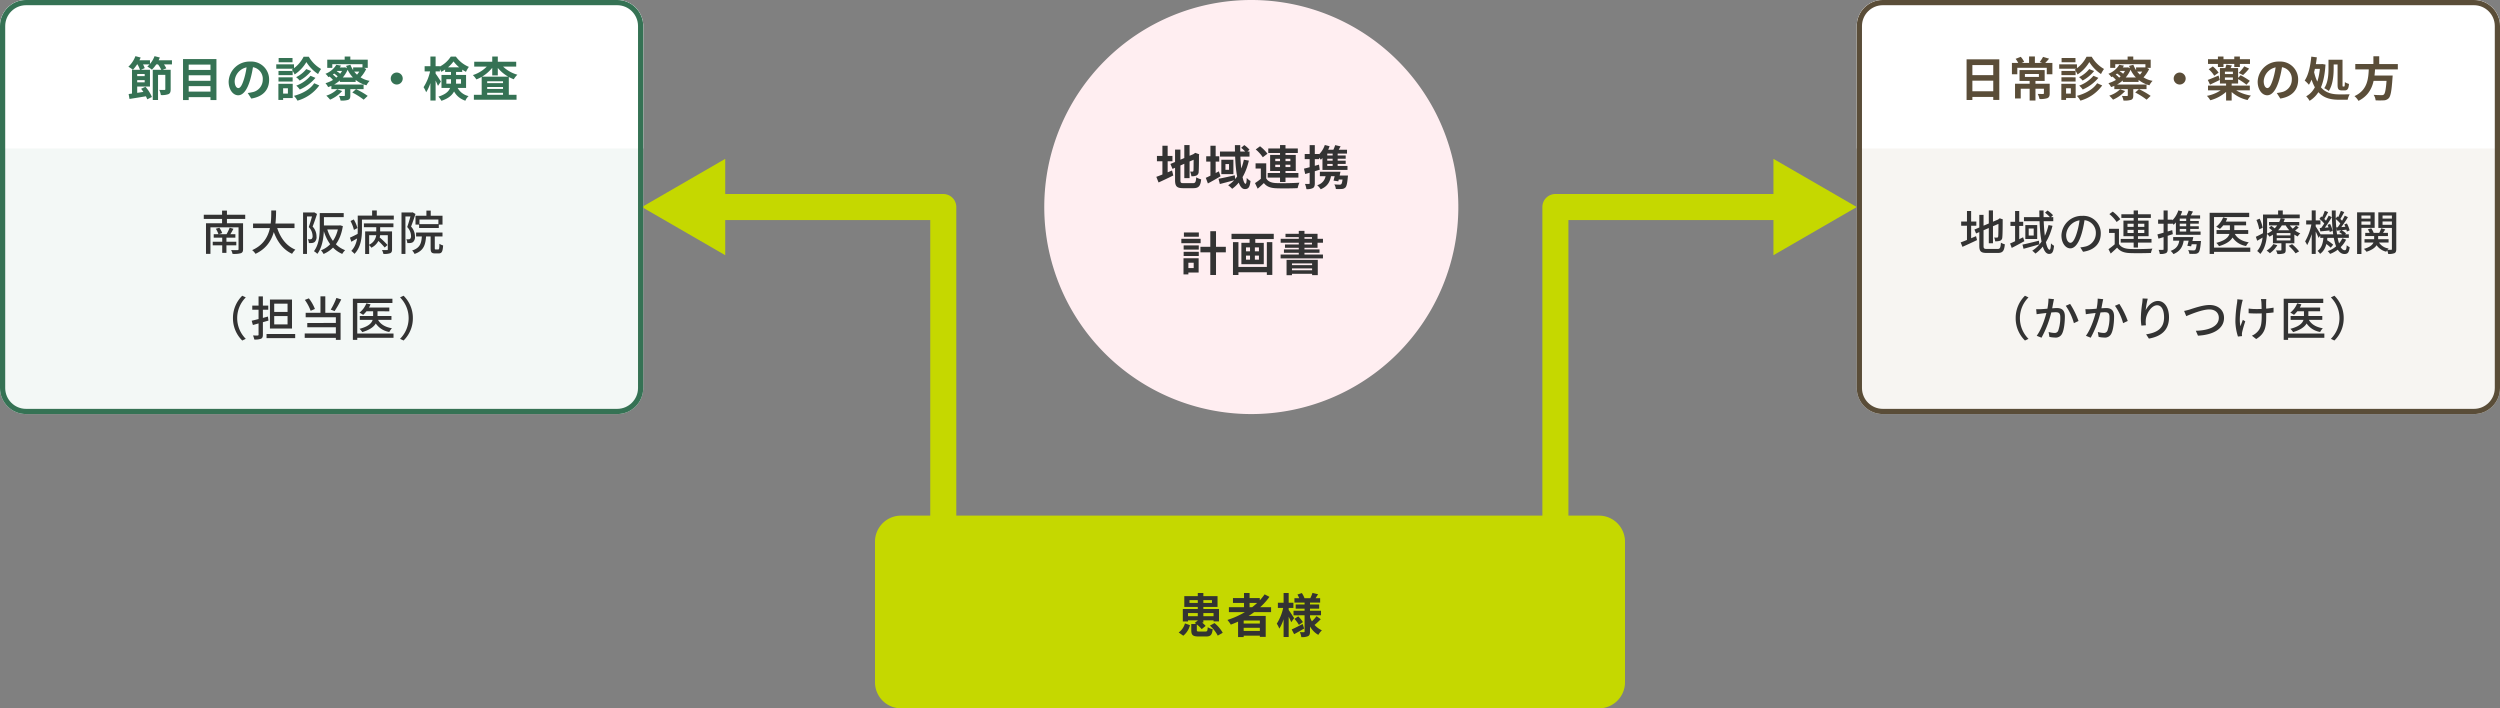 <svg xmlns="http://www.w3.org/2000/svg" width="960" height="272" viewBox="0 0 960 272">
  <rect x="0" y="0" width="960" height="272" fill="#808080" stroke="none"/>
  <g id="グループ_65268" data-name="グループ 65268" transform="translate(-15686 15618)">
    <path id="パス_204708" data-name="パス 204708" d="M10,0H237a10,10,0,0,1,10,10V149a10,10,0,0,1-10,10H10A10,10,0,0,1,0,149V10A10,10,0,0,1,10,0Z" transform="translate(16399 -15618)" fill="#f7f5f2"/>
    <path id="パス_204709" data-name="パス 204709" d="M10,0H237a10,10,0,0,1,10,10V149a10,10,0,0,1-10,10H10A10,10,0,0,1,0,149V10A10,10,0,0,1,10,0Z" transform="translate(15686 -15618)" fill="#f3f8f6"/>
    <path id="パス_204710" data-name="パス 204710" d="M10,0H237a10,10,0,0,1,10,10V57H0V10A10,10,0,0,1,10,0Z" transform="translate(16399 -15618)" fill="#fff"/>
    <path id="パス_204711" data-name="パス 204711" d="M10,0H237a10,10,0,0,1,10,10V57H0V10A10,10,0,0,1,10,0Z" transform="translate(15686 -15618)" fill="#fff"/>
    <path id="パス_204712" data-name="パス 204712" d="M79.5,0A79.5,79.5,0,1,1,0,79.5,79.5,79.5,0,0,1,79.5,0Z" transform="translate(16087 -15618)" fill="#ffeef1"/>
    <path id="パス_204713" data-name="パス 204713" d="M10,0H278a10,10,0,0,1,10,10V64a10,10,0,0,1-10,10H10A10,10,0,0,1,0,64V10A10,10,0,0,1,10,0Z" transform="translate(16022 -15420)" fill="#c5d800"/>
    <path id="パス_204714" data-name="パス 204714" d="M-72.171-7.77v1.533H-67.7V-7.77Zm.008-2.422v1.617h3.722v3.2h-3.722v1.617h5.751v-6.43Zm-1.152,0V-.17l2-.349v-9.672ZM-74.6-.9l.329,1.9c1.916-.308,4.48-.722,6.9-1.128l-.13-1.8C-70.067-1.524-72.783-1.118-74.6-.9Zm4.78-2a14.878,14.878,0,0,1,2.371,4.042l1.788-.9a14.5,14.5,0,0,0-2.481-3.922Zm4.484-7.3V1.4h2.024V-8.241h3.79V-10.2Zm4.816,0v7.441c0,.228-.082.3-.35.3s-1.167,0-1.97-.028a7.674,7.674,0,0,1,.613,1.986,7.175,7.175,0,0,0,2.91-.347c.685-.319.853-.886.853-1.873V-10.2Zm-11.57-3.648v1.589h5.677v-1.589Zm7.171,0v1.589h6.949v-1.589ZM-72-15.439a10.535,10.535,0,0,1-2.708,4.065,13.714,13.714,0,0,1,1.76,1.162,15.341,15.341,0,0,0,2.959-4.694Zm7.335,0a9.3,9.3,0,0,1-2.771,3.993,11.734,11.734,0,0,1,1.76,1.2,13.172,13.172,0,0,0,3.05-4.676Zm-6.75,2.826A10.518,10.518,0,0,1-70.2-10.055l1.776-.786a10.111,10.111,0,0,0-1.326-2.494Zm7.816,0A10.877,10.877,0,0,1-62-10.033l1.862-.725a10.263,10.263,0,0,0-1.714-2.516Zm11.435,2.471V-8.1h9.774v-2.042Zm0,4.173V-3.93h9.774V-5.973Zm0,4.157V.293h9.774V-1.816Zm-1.556-12.5V1.414h2.179V-12.2h8.362V1.414h2.291v-15.73Zm27.013,1.978-2.464-.066a28.579,28.579,0,0,1-1.1,5.65c-.743,2.432-1.437,3.57-2.2,3.57-.7,0-1.415-.881-1.415-2.7a5.757,5.757,0,0,1,5.913-5.369A4.535,4.535,0,0,1-23.1-6.412a4.878,4.878,0,0,1-4.089,4.829,13.166,13.166,0,0,1-1.685.288L-27.517.846c4.533-.709,6.857-3.39,6.857-7.18a6.863,6.863,0,0,0-7.274-7.024,8.011,8.011,0,0,0-8.27,7.7c0,3.042,1.66,5.245,3.667,5.245,1.958,0,3.51-2.226,4.584-5.862A40.023,40.023,0,0,0-26.705-12.338Zm20.357-.834A15.038,15.038,0,0,0-1.859-8.564,11.8,11.8,0,0,1-.7-10.512a12.856,12.856,0,0,1-4.723-4.7h-1.99a12.674,12.674,0,0,1-4.517,4.977,9.161,9.161,0,0,1,1.072,1.824A14.4,14.4,0,0,0-6.348-13.172Zm-.04,2.7a11.582,11.582,0,0,1-3.908,3.1,7.669,7.669,0,0,1,1.369,1.3A14.35,14.35,0,0,0-4.512-9.73ZM-4.76-7.9a13.238,13.238,0,0,1-5.473,3.79A7.461,7.461,0,0,1-8.882-2.617,16.371,16.371,0,0,0-2.866-7.1Zm1.409,2.861c-1.54,2.363-4.53,3.993-7.782,4.848A7.832,7.832,0,0,1-9.78,1.651,15.476,15.476,0,0,0-1.4-4.19ZM-17.057-9.773v1.631h5.435V-9.773ZM-17-14.729V-13.1h5.329v-1.631Zm-.058,7.413v1.631h5.435V-7.316Zm-.856-4.987V-10.6H-11.1V-12.3Zm1.786,7.485v1.705h2.687v2.065h-2.687V.657h4.533V-4.818Zm-.972,0V1.369h1.818V-4.818Zm22.256-7.3A8.489,8.489,0,0,1,.974-8.656,4.993,4.993,0,0,1,2.087-7.381,10.774,10.774,0,0,0,6.94-11.8Zm.383,1.035L4.433-9.766h3.86v-1.312Zm2.293,0v.284C6.817-8.018,4-5.912.979-5.047A6.464,6.464,0,0,1,1.995-3.558,12.041,12.041,0,0,0,9.654-10.6l-1.166-.559-.323.078Zm3.775-.042V-9.5h3.883v-1.621ZM6.5-7.242v1.705h6.071V-7.242ZM3.252-4.527v1.762H15.618V-4.527Zm7.316-7.6-1.647.415a10.953,10.953,0,0,0,7.808,7.46,6.985,6.985,0,0,1,1.22-1.7A9.578,9.578,0,0,1,10.568-12.126ZM8.428-3.643V-.4c0,.2-.082.26-.324.264S6.946-.127,6.181-.163a7.615,7.615,0,0,1,.6,1.782A8.723,8.723,0,0,0,9.643,1.36c.7-.273.883-.751.883-1.689V-3.643Zm-2.949.919A10.52,10.52,0,0,1,1.3-.268,14.719,14.719,0,0,1,2.757,1.273,13.8,13.8,0,0,0,7.4-2.039Zm5.8,1.242a27.244,27.244,0,0,1,4.377,2.759L17.2-.176a29.488,29.488,0,0,0-4.479-2.595ZM4.1-8.9A9.912,9.912,0,0,1,5.941-7.4l1.052-.958A10.045,10.045,0,0,0,5.1-9.77ZM2.358-7.74A9.736,9.736,0,0,1,4.07-6.058L5.273-7A9.916,9.916,0,0,0,3.49-8.584Zm12.266-3.38v.337a9.285,9.285,0,0,1-2.2,3.155,7.5,7.5,0,0,1,1.14,1.223,13.488,13.488,0,0,0,3.048-4.053l-1.206-.753-.361.092Zm-6.266-4.16v2.461h2.169v-2.461ZM1.664-14.1v3.168H3.6v-1.424h11.59v1.424h2.024V-14.1ZM28.35-9.142a2.308,2.308,0,0,0-2.3,2.3,2.308,2.308,0,0,0,2.3,2.3,2.308,2.308,0,0,0,2.3-2.3A2.308,2.308,0,0,0,28.35-9.142Zm10.709-2.434v2h5.863v-2Zm2.216-3.719V1.6h2v-16.9Zm0,5.1a18.558,18.558,0,0,1-2.624,6.678,11.844,11.844,0,0,1,.99,1.93c1.282-1.848,2.337-5.336,2.847-8.2Zm1.9,1.358-.854.912a39.279,39.279,0,0,1,1.867,3.9L45.307-5.7C45.017-6.181,43.576-8.365,43.182-8.837Zm3.748-2.309v1.772H53.5v-1.772Zm3.227-2.268a14.234,14.234,0,0,0,4.787,4,10.878,10.878,0,0,1,1.11-1.9,11.644,11.644,0,0,1-4.989-3.956H49.106a11.127,11.127,0,0,1-4.681,4.054,8.862,8.862,0,0,1,1.016,1.8A13.487,13.487,0,0,0,50.156-13.413ZM47.4-6.576h5.627v1.7H47.4ZM45.53-8.221v5h9.441v-5Zm3.653-1.8v4.539c0,2.119-.473,4.233-4.836,5.588A7.268,7.268,0,0,1,45.5,1.711c4.776-1.54,5.624-4.475,5.624-7.135v-4.6ZM51.262-4.3l-1.82.389c1.225,3.43,2.911,4.7,5.248,5.6A4.98,4.98,0,0,1,55.935-.1,6.406,6.406,0,0,1,51.262-4.3ZM57.971-.6V1.3h16.38V-.6Zm4.022-4.487v1.491h8.273V-5.084Zm0,2.226v1.495h8.273V-2.858Zm-1.028-4.7V.514h2.113V-5.8H69.16V.442h2.225v-8ZM58.1-13.283v1.87H74.224v-1.87Zm6.918-2.012v7.254h2.141v-7.254Zm-1.007,2.616a12.959,12.959,0,0,1-6.43,4.51A9,9,0,0,1,58.926-6.5,14.681,14.681,0,0,0,65.778-12Zm4.037.022-1.714.665a14.825,14.825,0,0,0,6.953,5.431,8.138,8.138,0,0,1,1.393-1.746A13.092,13.092,0,0,1,68.045-12.657Z" transform="translate(15810 -15581)" fill="#357254"/>
    <path id="パス_204715" data-name="パス 204715" d="M-45.749-13.53v1.6h15.913v-1.6Zm3.817,7.45v1.349h8.317V-6.08Zm-.378,2.9v1.4h9.048v-1.4Zm3.642-2.24V1.1h1.619v-6.52ZM-44.9-10.269V1.482h1.709V-8.7h11.317v-1.57Zm12.5,0V-.341c0,.286-.092.376-.416.384-.3.018-1.42.026-2.443-.028A5.967,5.967,0,0,1-34.688,1.5a10.31,10.31,0,0,0,3.156-.259c.652-.241.868-.665.868-1.575v-9.93ZM-41.121-8.15A8.966,8.966,0,0,1-40.1-6.02l1.426-.49a8.7,8.7,0,0,0-1.1-2.052Zm5.317-.411a18.674,18.674,0,0,1-1.218,2.516l1.212.382A24.986,24.986,0,0,0-34.36-8.142Zm-2.923-6.577v5.954h1.872v-5.954Zm11.9,4.973v1.752h15.914v-1.752Zm8.973.7-1.7.406C-18.2-4.172-15.849-.411-11.845,1.464a7.636,7.636,0,0,1,1.271-1.6C-14.339-1.675-16.717-5.206-17.854-9.464Zm-1.974-5.72c-.048,4.55.176,11.924-7.351,15.232a5.619,5.619,0,0,1,1.291,1.424c7.8-3.655,7.844-11.6,7.911-16.656ZM-.544-14.175v1.55H7.983v-1.55Zm-.673,0V-8.95c0,2.833-.176,6.709-2.224,9.41a5.88,5.88,0,0,1,1.3,1.027C.055-1.4.392-5.893.392-8.95v-5.225Zm.729,4.747v1.54H6.36v-1.54Zm6.476,0v.305C5.226-4.324,2.682-1.184-.747.12a6.1,6.1,0,0,1,1,1.41C4.067-.152,6.735-3.4,7.655-9.179L6.6-9.484l-.3.056ZM1.549-8.355.115-8.009c1.25,4.485,3.522,7.873,7.3,9.519A6.678,6.678,0,0,1,8.535.072C4.928-1.281,2.642-4.419,1.549-8.355Zm-9.171-6.063V1.522h1.508v-14.41h2.732v-1.53Zm3.733,0v.479c-.333,1.193-.958,3.487-1.546,5.121A5.034,5.034,0,0,1-3.971-5.412a1.423,1.423,0,0,1-.339,1.14.93.93,0,0,1-.539.16A7.252,7.252,0,0,1-5.78-4.13a3.667,3.667,0,0,1,.39,1.47,8.947,8.947,0,0,0,1.2-.03,2.273,2.273,0,0,0,.977-.351A2.539,2.539,0,0,0-2.461-5.22,5.536,5.536,0,0,0-3.956-9c.571-1.426,1.208-3.325,1.7-4.838l-1.108-.645-.249.066Zm19.626,4.2v1.457H27.076v-1.457ZM20.606-4.1A27.487,27.487,0,0,1,23.725-.952L24.8-1.913A30.522,30.522,0,0,0,21.632-4.95ZM16.217-7.144V1.528h1.538V-5.684h7.806V-7.144Zm8.7,0V-.261c0,.214-.072.284-.322.292S23.529.048,22.668.012a5.692,5.692,0,0,1,.557,1.49,7,7,0,0,0,2.594-.261c.567-.259.726-.689.726-1.48v-6.9Zm-4.438-2.57v3.037a4.6,4.6,0,0,1-2.864,4.7,4.975,4.975,0,0,1,.985,1.1,6.015,6.015,0,0,0,3.379-5.794V-9.714ZM14.3-13.2v1.538h12.92V-13.2Zm-.929,0v5.366c0,2.575-.228,5.883-2.483,8.182a6.417,6.417,0,0,1,1.223,1.136c2.5-2.474,2.881-6.461,2.881-9.3V-13.2Zm5.524-1.991v3.022h1.79v-3.022ZM10.6-11.13a14.494,14.494,0,0,1,1.308,3.419l1.341-.708a12.71,12.71,0,0,0-1.4-3.314ZM10.376-4.74l.538,1.581c1.014-.564,2.13-1.225,3.19-1.867l-.4-1.339C12.456-5.73,11.24-5.114,10.376-4.74ZM39.742-15.132v2.75H41.4v-2.75Zm-4.19,1.968v3.415h1.52V-11.7h7.275v1.94h1.58v-3.407ZM36.94-9.926v1.48H44.5v-1.48ZM35.776-6.717v1.53H45.917v-1.53Zm2.254.7c-.138,3.265-.545,5.172-3.776,6.209a4.245,4.245,0,0,1,.932,1.326c3.686-1.28,4.288-3.672,4.47-7.534Zm3.328-.153V-.75c0,1.564.315,2.058,1.7,2.058h1.4c1.156,0,1.56-.643,1.7-3.067A4.075,4.075,0,0,1,44.736-2.4C44.7-.487,44.63-.209,44.287-.209h-.959c-.32,0-.37-.062-.37-.551V-6.17ZM30.178-14.418V1.522h1.508v-14.41h2.732v-1.53Zm3.733,0v.479c-.333,1.193-.958,3.487-1.546,5.121a5.034,5.034,0,0,1,1.464,3.407,1.423,1.423,0,0,1-.339,1.14.93.93,0,0,1-.539.16,7.252,7.252,0,0,1-.931-.018,3.667,3.667,0,0,1,.39,1.47,8.947,8.947,0,0,0,1.2-.03,2.273,2.273,0,0,0,.977-.351,2.539,2.539,0,0,0,.753-2.179A5.536,5.536,0,0,0,33.844-9c.571-1.426,1.208-3.325,1.7-4.838l-1.108-.645-.249.066ZM-34.541,26.16a11.931,11.931,0,0,0,3.568,8.6l1.357-.644a11.216,11.216,0,0,1-3.3-7.955,11.216,11.216,0,0,1,3.3-7.955l-1.357-.644A11.931,11.931,0,0,0-34.541,26.16Zm7.187,1,.466,1.639c1.7-.464,3.913-1.091,5.983-1.694l-.211-1.554C-23.372,26.173-25.751,26.8-27.354,27.164Zm.226-5.814v1.588h6.138V21.35Zm2.416-3.542V32.494c0,.252-.1.334-.35.342-.226,0-1,.008-1.784-.018a6.335,6.335,0,0,1,.488,1.558,6.25,6.25,0,0,0,2.591-.31c.526-.251.716-.691.716-1.57V17.808Zm3.063,14.439v1.59h11v-1.59Zm2.946-6.882h5.124v3.218H-18.7Zm0-4.746h5.124v3.156H-18.7Zm-1.639-1.588V30.163h8.472V19.031Zm19.4-1.23v7.225H.919V17.8Zm-6,1.37a17.065,17.065,0,0,1,2.233,4.186l1.635-.714A16.241,16.241,0,0,0-5.4,18.561ZM5.178,18.4A25.837,25.837,0,0,1,3,22.9l1.493.554a40.227,40.227,0,0,0,2.549-4.476Zm-11.8,5.72v1.709H4.972v8.692h1.81v-10.4Zm.614,3.9V29.66H5.637V28.019Zm-.983,4.042v1.691H5.9V32.061ZM16.545,22.1v1.439H25.5V22.1Zm-2.389,3.246v1.48H26.317v-1.48Zm5.123-2.713v2.887c0,1.6-.552,3.553-5.222,4.746a6.555,6.555,0,0,1,1.05,1.261c4.948-1.462,5.862-3.815,5.862-5.986V22.629Zm-2.6-2.146a8.421,8.421,0,0,1-2.651,3.572,10.11,10.11,0,0,1,1.416.85,10.885,10.885,0,0,0,2.834-4.034Zm4.229,5.808-1.459.318A7.762,7.762,0,0,0,25.5,31.474a5.487,5.487,0,0,1,1.023-1.423C23.7,29.586,21.772,28.32,20.91,26.291ZM11.5,18.72V34.508H13.19V20.359h13.5V18.72Zm1.053,13.355v1.639H27.108V32.075ZM34.541,26.16a11.931,11.931,0,0,0-3.568-8.6l-1.357.644a11.236,11.236,0,0,1,0,15.909l1.357.644A11.931,11.931,0,0,0,34.541,26.16Z" transform="translate(15810 -15522)" fill="#333"/>
    <path id="パス_204716" data-name="パス 204716" d="M-26.228-15.295V-2.588H-24.2V-15.295Zm-5.334,7.249.806,1.9,9.308-4.033-.782-1.844Zm1.783-5.5V-1.891c0,2.489.69,3.15,3.151,3.15h3.857c2.105,0,2.746-.85,3.017-3.4a6,6,0,0,1-1.888-.782c-.15,1.851-.33,2.258-1.31,2.258h-3.5c-1.113,0-1.271-.158-1.271-1.216V-13.549Zm7.13,1.768c0,3.976-.008,5.943-.068,6.3-.056.321-.177.383-.393.383-.16,0-.569,0-.87-.022a6.254,6.254,0,0,1,.461,1.808,4.88,4.88,0,0,0,1.877-.257,1.527,1.527,0,0,0,.928-1.5c.082-.736.122-2.905.122-6.347l.078-.355-1.505-.545-.389.266-.378.27Zm-14.086.663V-9.08h5.953v-2.038Zm2.1-3.927V-3.109h2.014V-15.045ZM-36.975-3.094l.862,2.165c1.666-.756,3.739-1.733,5.655-2.691l-.487-1.908C-33.142-4.59-35.487-3.62-36.975-3.094Zm19.158-7.9v2.038h5.005v-2.038Zm1.62-4.053V-2.971h2.01V-15.045ZM-17.977-2.716l.806,2.165c1.48-.791,3.24-1.793,4.852-2.746l-.627-1.908C-14.783-4.237-16.717-3.258-17.977-2.716Zm5.447-10.1v1.954H-1.187v-1.954Zm-.56,10.465.507,2.018C-10.879-.77-8.7-1.34-6.652-1.9l-.2-1.792C-9.136-3.17-11.512-2.638-13.09-2.347ZM-6.8-15.277c.048,8.066.691,16.884,3.819,16.884C-1.619,1.607-1.09.915-.8-1.5A5.133,5.133,0,0,1-2.251-2.681c-.048,1.608-.2,2.26-.443,2.26-1.192,0-2.174-7.619-2.047-14.856Zm2.4,1.038a12.186,12.186,0,0,1,1.935,1.88L-1.2-13.528a11.565,11.565,0,0,0-1.991-1.761Zm1.043,4.57C-4.3-5.287-6.227-1.855-9.388.129A10.4,10.4,0,0,1-7.847,1.5c3.186-2.286,5.285-6,6.414-10.816ZM-10.425-8.01H-9.05V-5.8h-1.374Zm-1.589-1.649v5.526h4.637V-9.659ZM5.234-8.278H1.141v2H3.164v4.643h2.07Zm0,5.784H3.358A26.89,26.89,0,0,1,.923-.69L1.947,1.457C2.857.675,3.6-.006,4.326-.712,5.412.676,6.865,1.2,9.022,1.293c2.2.1,6.043.06,8.278-.05a9.4,9.4,0,0,1,.675-2.1c-2.5.2-6.775.256-8.933.156C7.191-.779,5.919-1.3,5.234-2.494ZM1.2-13.616a14.324,14.324,0,0,1,2.717,3.008L5.7-11.971A14.7,14.7,0,0,0,2.85-14.831ZM6.017-14v1.744H17.359V-14ZM5.795-4.565v1.758h11.79V-4.565Zm4.734-10.726V-1.122h2.1V-15.291ZM8.7-7.74H14.5v.9H8.7Zm0-2.277H14.5v.881H8.7ZM6.73-11.508v6.162h9.844v-6.162Zm20.993-3.811a9.118,9.118,0,0,1-2.868,4.19A12.091,12.091,0,0,1,26.19-9.674a12.584,12.584,0,0,0,3.379-5.172Zm3.99.048a16.909,16.909,0,0,1-1.1,2.609l1.657.457c.438-.65.99-1.616,1.523-2.591ZM27.786-9.294v1.238h7.957V-9.294ZM25.832-5.061v1.719h6.519V-5.061Zm1.954-6.229v1.238h7.957V-11.29Zm2.951-1.489v6.108h1.926v-6.108ZM32.472-3.6l-.453,1.537h3.387V-3.6Zm2.189,0v.234C34.493-1.38,34.3-.518,34.015-.255a.93.93,0,0,1-.63.158c-.354,0-1.192-.018-2.01-.094a4.02,4.02,0,0,1,.587,1.768,18.109,18.109,0,0,0,2.26-.012A2.025,2.025,0,0,0,35.619,1c.47-.476.718-1.567.922-3.856.046-.262.078-.749.078-.749ZM28.1-4.419A4.433,4.433,0,0,1,24.8.114a7.865,7.865,0,0,1,1.355,1.565c2.587-1.09,3.788-2.894,4.091-6.108Zm.22-9.083-1.342,1.495h9.275V-13.5Zm-1.495,1.7v5.274h1.846v-6.881Zm0,4.527v1.523h9.607V-7.28Zm-7.1,1.039L20.2-4.17c1.63-.466,3.681-1.074,5.575-1.663l-.287-1.944C23.4-7.18,21.2-6.582,19.727-6.241Zm.286-5.638v1.986h5.5v-1.986Zm1.894-3.4V-.667c0,.242-.08.3-.3.3-.216.018-.846.018-1.5-.014a7.76,7.76,0,0,1,.553,2.006,4.76,4.76,0,0,0,2.5-.413c.553-.329.729-.888.729-1.879v-14.61ZM31.844-5.061a32.479,32.479,0,0,1-.768,3.415l1.828.273c.27-.98.58-2.435.832-3.687Zm-51.88,28.823V25.9h9.755V23.762Zm3.791-5.979V34.611h2.193V17.783Zm-10.234,5.444v1.631h5.811V23.227Zm.1-4.957V19.9h5.735V18.271Zm-.1,7.413v1.631h5.811V25.684Zm-.884-4.987V22.4h7.4V20.7Zm1.87,7.485v1.705h2.873v2.065h-2.873v1.705h4.771V28.182Zm-1.042,0v6.187h1.874V28.182Zm20.193,3.325v2.042H6.3V31.507ZM-8.1,18.786V20.8H8.121V18.786Zm.558,3.2v12.62h2.1V21.991Zm13.009,0v12.6h2.1v-12.6Zm-6.627-2.624v3.693H1.026V19.368Zm.168,3.7v6.714H.872V23.069Zm-1.546,4.1h4.97V28.7h-4.97Zm0-3.16h4.97v1.515h-4.97Zm-1.772-1.758v8.213h8.6V22.251ZM13.037,28.8v5.869h2.084V30.15h7.725v4.5h2.183V28.8Zm1.094,2.024v1.252h9.491V30.819Zm0,1.956v1.364h9.491V32.775Zm3.6-15.126V27.7h2.183V17.649Zm-5.1,1.137v1.27H22.8v2.816H12.433v1.266H24.939V18.786Zm-1.85,1.92V22.2H27.023V20.706Zm1.25,4.06v1.308H25.69V24.766Zm-1.272,1.966v1.495H27.017V26.732Z" transform="translate(16167 -15547)" fill="#333"/>
    <path id="パス_204717" data-name="パス 204717" d="M-22.551-3.39v2.351c0,1.859.536,2.452,2.833,2.452H-16.9c1.733,0,2.329-.562,2.573-2.811a5.941,5.941,0,0,1-1.908-.75C-16.317-.709-16.433-.5-17.1-.5h-2.363c-.813,0-.951-.066-.951-.564V-3.39Zm1.309-.387a11.927,11.927,0,0,1,2.694,2.354l1.515-1.228A11.63,11.63,0,0,0-19.815-4.9ZM-15.4-2.755a13.3,13.3,0,0,1,3.019,3.836l1.91-1.092a13.26,13.26,0,0,0-3.163-3.73Zm-9.578-.858A6.3,6.3,0,0,1-27.393-.132l1.776,1.247a7.548,7.548,0,0,0,2.568-4.054Zm1.747-8.948H-14.6v1.087h-8.633Zm-2-1.533v4.153h12.766v-4.153Zm5.179-1.187V-3.957h2.141V-15.281ZM-25.8-9.138v4.782h2V-7.577H-14v3.185h2.095V-9.138Zm1.147,2.768V-4.8h11.64V-6.369Zm16.55-3.465v1.9H8.1v-1.9Zm1.56-3.514v1.87h10.3v-1.87Zm3.173,9.787v1.635H4.666V-3.561Zm0,2.837V1.089H4.666V-.724ZM-2.3-15.295v6.522H-.164v-6.522Zm7.918.523C2.472-10.249-2.819-6.812-8.667-4.936a12.734,12.734,0,0,1,1.3,1.788C-1.54-5.29,3.95-8.9,7.471-13.81Zm-10.2,8.28V1.625h2.155V-4.72H3.78V1.553H6.033V-6.492Zm21.646-6.8v1.7h9.872v-1.7Zm.478,2.41v1.621h9.015v-1.621Zm-.832,2.394v1.762H27.265V-8.483Zm7.274-6.84a14.539,14.539,0,0,1-.873,2.147l1.682.489c.372-.524.848-1.315,1.342-2.121Zm-5.779.631a9.443,9.443,0,0,1,.923,2.082l1.806-.655a9.249,9.249,0,0,0-1.026-2ZM25.55-6.381A17.114,17.114,0,0,1,23.321-4L24.71-2.952a27.52,27.52,0,0,0,2.466-2.281ZM17.059-5.355a13,13,0,0,1,1.715,2.313l1.551-1.074a12.781,12.781,0,0,0-1.8-2.2ZM16.006-1.291,16.948.525c1.16-.626,2.571-1.419,3.836-2.163l-.555-1.746C18.675-2.582,17.086-1.767,16.006-1.291Zm4.952-10.845v11.6c0,.21-.068.292-.292.3s-.919,0-1.526-.028a6.808,6.808,0,0,1,.567,1.914,5.777,5.777,0,0,0,2.583-.361c.585-.319.749-.843.749-1.811V-12.136Zm1.964,5.752-1.409.327c.852,3.024,2.375,5.548,4.728,6.84A8.223,8.223,0,0,1,27.607-.965,8.523,8.523,0,0,1,22.923-6.384ZM10.709-11.56v2h5.953v-2ZM12.9-15.295V1.6h1.954v-16.9Zm-.036,5.1a18.442,18.442,0,0,1-2.574,6.678,10.919,10.919,0,0,1,.962,1.9c1.274-1.848,2.3-5.322,2.811-8.17Zm1.9,1.311-.9.86a40.86,40.86,0,0,1,1.977,3.941l1.112-1.549C16.633-6.134,15.161-8.394,14.761-8.884Z" transform="translate(16166 -15375)" fill="#333"/>
    <path id="パス_204718" data-name="パス 204718" d="M-73.3-15.2V-2.584h1.6V-15.2Zm-5.52,7.352.639,1.5,9.526-4.089-.627-1.456Zm1.874-5.641V-1.621c0,2.188.643,2.754,2.881,2.754h4.185c1.979,0,2.5-.819,2.74-3.331a4.575,4.575,0,0,1-1.508-.627C-68.785-.852-68.965-.4-69.988-.4h-3.974c-1.165,0-1.354-.189-1.354-1.208V-13.489Zm7.348,1.807c0,3.758-.016,6.054-.1,6.476-.076.373-.229.443-.48.443-.176,0-.688,0-1.056-.026a5.05,5.05,0,0,1,.382,1.455,5.873,5.873,0,0,0,1.774-.189,1.352,1.352,0,0,0,.955-1.326c.109-.716.153-3.182.153-6.593l.066-.3-1.192-.442-.31.227-.343.27Zm-14.311.75v1.611h5.823v-1.611Zm2.226-4.038V-3.177h1.6V-14.97ZM-84.1-2.912l.68,1.7c1.623-.721,3.679-1.665,5.6-2.592l-.38-1.512C-80.361-4.392-82.638-3.442-84.1-2.912Zm19.111-7.929V-9.23h4.9v-1.611Zm1.783-4.128V-2.9h1.59V-14.97ZM-65.132-2.5l.639,1.7c1.449-.735,3.2-1.678,4.844-2.575l-.481-1.512C-61.965-3.956-63.872-3.025-65.132-2.5ZM-59.8-12.61v1.55h11.256v-1.55Zm-.58,10.544.42,1.606c1.716-.469,3.951-1.086,6.065-1.688l-.163-1.423C-56.378-2.992-58.789-2.4-60.379-2.066ZM-53.9-15.182c.06,8.482.77,16.686,3.732,16.686,1.233,0,1.678-.735,1.925-3.141a4.042,4.042,0,0,1-1.182-.917c-.06,1.759-.22,2.45-.526,2.45-1.394,0-2.4-7.12-2.313-15.078Zm2.182.852a13,13,0,0,1,2.069,1.923l1.015-.95a12.25,12.25,0,0,0-2.11-1.813Zm1.348,4.748C-51.4-5.192-53.421-1.748-56.63.275a8.125,8.125,0,0,1,1.228,1.1c3.221-2.286,5.368-5.918,6.565-10.669Zm-7.609,1.338h1.921v2.681h-1.921ZM-59.272-9.58v5.363h4.558V-9.58Zm22.836-2.731-1.921-.042a28.654,28.654,0,0,1-1.092,5.63c-.838,2.777-1.687,3.954-2.494,3.954-.765,0-1.661-.953-1.661-3.025a6.075,6.075,0,0,1,6.21-5.662,4.85,4.85,0,0,1,5.2,5.075,5.192,5.192,0,0,1-4.362,5.122,12.538,12.538,0,0,1-1.606.253L-37.105.683c4.387-.626,6.8-3.216,6.8-7a6.669,6.669,0,0,0-7.06-6.795,7.813,7.813,0,0,0-8.045,7.484c0,3.007,1.629,5,3.409,5s3.277-2.04,4.362-5.711A38.585,38.585,0,0,0-36.436-12.311Zm13.118,4.18H-27.13v1.58h2.173v4.913h1.639Zm0,5.808H-24.8a29.456,29.456,0,0,1-2.53,2.006l.842,1.683c.9-.79,1.691-1.523,2.454-2.268,1.11,1.408,2.665,1.994,4.945,2.084,2.1.084,5.948.048,8.06-.046A6.909,6.909,0,0,1-10.49-.531c-2.318.171-6.529.225-8.6.132C-21.1-.478-22.542-1.049-23.318-2.323ZM-27-13.787a13.681,13.681,0,0,1,2.789,3.028l1.4-1.07a13.727,13.727,0,0,0-2.9-2.911Zm4.6.067v1.4h11.326v-1.4Zm-.246,9.467v1.409h11.825V-4.252Zm4.967-10.94V-.948h1.659V-15.192ZM-20.044-7.74h6.463v1.2h-6.463Zm0-2.341h6.463v1.186h-6.463ZM-21.6-11.3v5.988h9.662V-11.3ZM-.516-15.212a9.621,9.621,0,0,1-2.892,4.384A9.9,9.9,0,0,1-2.323-9.682a12.687,12.687,0,0,0,3.284-5.16Zm3.966.06a16.607,16.607,0,0,1-1.112,2.518l1.317.374c.426-.634.955-1.577,1.444-2.5ZM-.715-9.12v1.036H7.333V-9.12ZM-2.5-4.974v1.387h6.63V-4.974Zm1.783-6.157V-10.1H7.333v-1.036Zm3.221-1.592v6.132h1.53v-6.132ZM4.122-3.459,3.756-2.2H7.219V-3.459Zm2.506,0v.2c-.192,2.1-.4,2.979-.7,3.255A.894.894,0,0,1,5.3.149c-.33,0-1.2-.018-2.057-.1a3.249,3.249,0,0,1,.472,1.411,18.27,18.27,0,0,0,2.217.012A1.814,1.814,0,0,0,7.194,1c.454-.449.7-1.5.926-3.825.038-.219.066-.634.066-.634ZM-.06-4.483C-.192-1.918-1.218-.469-3.475.336A6.421,6.421,0,0,1-2.386,1.576C.141.494,1.374-1.279,1.637-4.485Zm-.172-8.806-1.1,1.225H7.839v-1.225Zm-1.225,1.374v5.437H.02V-13.22Zm0,4.824v1.246H8.019V-7.09ZM-8.551-5.983l.4,1.639c1.587-.482,3.617-1.121,5.515-1.742L-2.87-7.635C-4.942-7-7.111-6.36-8.551-5.983Zm.266-5.677v1.578h5.478V-11.66Zm2.1-3.522V-.362c0,.25-.088.312-.3.312-.216.018-.881.018-1.608-.01a6.325,6.325,0,0,1,.458,1.583A5.032,5.032,0,0,0-5.276,1.2c.493-.261.665-.714.665-1.562v-14.82Zm9.9,10.208a32.621,32.621,0,0,1-.78,3.355L4.391-1.4c.27-.953.584-2.367.836-3.576ZM16.545-10.9v1.439H25.5V-10.9ZM14.156-7.658v1.48H26.317v-1.48Zm5.123-2.713v2.887c0,1.6-.552,3.553-5.222,4.746a6.555,6.555,0,0,1,1.05,1.261c4.948-1.462,5.862-3.815,5.862-5.986v-2.907Zm-2.6-2.146A8.421,8.421,0,0,1,14.03-8.945a10.11,10.11,0,0,1,1.416.85,10.885,10.885,0,0,0,2.834-4.034ZM20.91-6.709l-1.459.318A7.762,7.762,0,0,0,25.5-1.526a5.487,5.487,0,0,1,1.023-1.423C23.7-3.414,21.772-4.68,20.91-6.709ZM11.5-14.28V1.508H13.19V-12.641h13.5V-14.28ZM12.552-.925V.714H27.108V-.925ZM34.3-10.757v1.308H45.912v-1.308ZM34.26-8.5a13.383,13.383,0,0,1,1.862,1.557l.94-.848a12.1,12.1,0,0,0-1.9-1.473Zm7.608,6.913A16.63,16.63,0,0,1,44.5,1.28L45.853.533a17.857,17.857,0,0,0-2.7-2.772ZM37.254-4.591h5.281v.941H37.254Zm0-1.921h5.281V-5.6H37.254ZM35.807-7.576v4.99h8.228v-4.99Zm.155,5.306A8.109,8.109,0,0,1,33.376.24a7.481,7.481,0,0,1,1.261,1,10.458,10.458,0,0,0,2.858-3.086Zm8.726-7.109a14.579,14.579,0,0,1-1.717,1.553l.892.667a12.484,12.484,0,0,0,1.84-1.5Zm-2.925-.857-1.269.42A10.589,10.589,0,0,0,45.319-5.2a5.655,5.655,0,0,1,1-1.2A8.974,8.974,0,0,1,41.764-10.236ZM39.056-3.179v3.1c0,.188-.064.25-.288.25s-1,.016-1.781-.01a6.138,6.138,0,0,1,.539,1.383,7.386,7.386,0,0,0,2.467-.229c.572-.223.712-.595.712-1.344V-3.179Zm-.281-8.994a9.446,9.446,0,0,1-5.344,5.941,3.738,3.738,0,0,1,1.041,1.116,11.452,11.452,0,0,0,5.9-6.846Zm-5.949-1.452v1.449H46.1v-1.449Zm-.83,0v5.808c0,2.574-.194,5.9-2.241,8.208a6.009,6.009,0,0,1,1.192,1.126c2.261-2.508,2.627-6.507,2.627-9.334v-5.808Zm5.8-1.567v2.4h1.79v-2.4Zm-8.326,3.671a14.782,14.782,0,0,1,1.064,3.587l1.331-.6a13.4,13.4,0,0,0-1.153-3.493Zm-.229,6.448.528,1.521c.983-.557,2.035-1.183,3.048-1.827l-.388-1.289C31.211-6.041,30.06-5.439,29.236-5.073Zm24.736-.933V-4.65H64.951V-6.006Zm1.446,3.095A17.2,17.2,0,0,1,58.01-.881l.924-1.16a16.988,16.988,0,0,0-2.64-1.9Zm5.836-3.98A10.29,10.29,0,0,1,63-5.522l.875-.842a8.747,8.747,0,0,0-1.785-1.3ZM55.238-5.33C55.1-3.083,54.726-.886,52.919.36a4.446,4.446,0,0,1,1,1.118c2.123-1.517,2.64-4.051,2.848-6.808Zm3.172-9.852C58.44-6.1,59.5,1.528,63.266,1.536c1.29,0,1.75-.575,2.017-2.616a4.119,4.119,0,0,1-1.149-.758c-.09,1.544-.268,1.927-.751,1.927-2.325,0-3.586-6.635-3.465-15.27ZM62.484-4.509A9.69,9.69,0,0,1,56.83.414,6.678,6.678,0,0,1,57.745,1.5a11.349,11.349,0,0,0,6.176-5.471Zm-2.64-7.44a11.4,11.4,0,0,1,2.061,2.062l.695-1.058a10.44,10.44,0,0,0-2.089-1.935ZM63.21-9.8a11.231,11.231,0,0,1,.984,2.723l1.063-.469A10.091,10.091,0,0,0,64.2-10.192ZM60.119-8.677l.251,1.264c1.171-.112,2.5-.261,3.883-.419l-.022-1.121C62.676-8.844,61.219-8.742,60.119-8.677Zm1.77-6.371A20.491,20.491,0,0,1,60.6-12.087l.932.43c.494-.728,1.106-1.894,1.657-2.9Zm1.5,1.855a28.5,28.5,0,0,1-2.853,4.674l.92.516A43.611,43.611,0,0,0,64.6-12.617Zm-9.721,1.244a11.942,11.942,0,0,1,2.061,2.062l.687-1.058a10.168,10.168,0,0,0-2.082-1.935Zm3.1,2.3a11.212,11.212,0,0,1,.855,2.735l1.071-.431A9.752,9.752,0,0,0,57.758-10ZM53.757-8.441,54-7.145c1.184-.11,2.531-.248,3.928-.4L57.9-8.731C56.336-8.613,54.866-8.5,53.757-8.441Zm1.954-6.608a20.733,20.733,0,0,1-1.295,3.012l.94.42c.486-.738,1.1-1.924,1.647-2.926Zm1.5,1.855a30,30,0,0,1-2.982,4.885l.918.5a43.565,43.565,0,0,0,3.265-4.807ZM48.57-11.366V-9.8h5.478v-1.568ZM50.7-15.2V1.5h1.53V-15.2Zm-.044,4.855a20.721,20.721,0,0,1-2.485,7.039,9.257,9.257,0,0,1,.777,1.432A25.25,25.25,0,0,0,51.6-10.038Zm1.482,1.19-.657.637a40.354,40.354,0,0,1,1.86,3.851l.834-1.212C53.894-6.4,52.5-8.667,52.142-9.155ZM71.25-6.579v1.228h8.719V-6.579Zm-.276,2.442v1.258h9.242V-4.137Zm3.7-1.853v1.827c0,1.139-.415,2.761-3.94,3.73a5.825,5.825,0,0,1,1,1.11C75.624-.559,76.212-2.5,76.212-4.133V-5.99Zm1.45,2.4-1.27.277A6.267,6.267,0,0,0,79.314.659a5.142,5.142,0,0,1,.942-1.236A5.294,5.294,0,0,1,76.124-3.592ZM72.242-7.926A6.207,6.207,0,0,1,73.1-6.1l1.4-.428a6.167,6.167,0,0,0-.947-1.791Zm5.147-.423a13.656,13.656,0,0,1-.854,1.958l1.124.408c.366-.492.826-1.207,1.284-1.912ZM68.98-12.061v1.107H73.8v-1.107Zm8.284,0v1.107H82.12v-1.107Zm4.226-2.4V-.4c0,.24-.07.322-.294.33s-.922.008-1.618-.02a5.909,5.909,0,0,1,.476,1.6,5.651,5.651,0,0,0,2.431-.3c.529-.279.683-.745.683-1.6V-14.457Zm-12.354,0v1.218h4.131v3.53H69.137V-8.5h5.731v-5.955Zm13.207,0H76.28v6h6.065V-9.679H77.9v-3.56h4.444Zm-14.224,0V1.528h1.669V-14.457ZM-62.981,26.16a11.931,11.931,0,0,0,3.568,8.6l1.357-.644a11.216,11.216,0,0,1-3.3-7.955,11.216,11.216,0,0,1,3.3-7.955l-1.357-.644A11.931,11.931,0,0,0-62.981,26.16Zm14.707-7.28-2.107-.215a20.788,20.788,0,0,1-.549,4.465c-.488,2.223-1.9,7.012-3.98,9.814l1.846.738A39.237,39.237,0,0,0-49.132,23.2c.225-1.032.457-2.344.6-3.072C-48.456,19.74-48.36,19.27-48.273,18.88Zm6.2,1.817-1.678.734a21.138,21.138,0,0,1,3.124,6.658l1.784-.834A31.636,31.636,0,0,0-42.071,20.7Zm-13.041,2.022.181,1.944c.5-.084,1.329-.189,1.786-.255,1.055-.12,4.308-.514,5.456-.514s1.838.265,1.838,1.817a14.809,14.809,0,0,1-.8,5.282,1.42,1.42,0,0,1-1.477.858,9.367,9.367,0,0,1-2.2-.37l.3,1.88a10.538,10.538,0,0,0,2.141.26,2.675,2.675,0,0,0,2.768-1.572c.758-1.521,1.032-4.409,1.032-6.539,0-2.51-1.328-3.221-3.066-3.221-1.269,0-4.823.394-6.206.43C-53.98,22.737-54.505,22.757-55.112,22.719Zm25.739-3.839-2.107-.215a20.788,20.788,0,0,1-.549,4.465c-.488,2.223-1.9,7.012-3.98,9.814l1.846.738A39.238,39.238,0,0,0-30.232,23.2c.225-1.032.457-2.344.6-3.072C-29.556,19.74-29.46,19.27-29.373,18.88Zm6.2,1.817-1.678.734a21.138,21.138,0,0,1,3.124,6.658l1.784-.834A31.636,31.636,0,0,0-23.171,20.7Zm-13.041,2.022.181,1.944c.5-.084,1.329-.189,1.786-.255,1.055-.12,4.308-.514,5.456-.514s1.838.265,1.838,1.817a14.809,14.809,0,0,1-.8,5.282,1.42,1.42,0,0,1-1.477.858,9.367,9.367,0,0,1-2.2-.37l.3,1.88a10.538,10.538,0,0,0,2.141.26,2.675,2.675,0,0,0,2.768-1.572c.758-1.521,1.032-4.409,1.032-6.539,0-2.51-1.328-3.221-3.066-3.221-1.269,0-4.823.394-6.206.43C-35.08,22.737-35.605,22.757-36.212,22.719Zm23.945-4.032-1.964-.078c-.024.494-.062,1.092-.144,1.7a47.677,47.677,0,0,0-.531,5.8,22.257,22.257,0,0,0,.2,2.92l1.755-.125a8.452,8.452,0,0,1-.06-2.076c.158-2.368,2.15-5.605,4.344-5.605,1.722,0,2.671,1.83,2.671,4.645,0,4.448-2.951,5.919-6.9,6.517l1.078,1.643c4.594-.839,7.721-3.139,7.721-8.176,0-3.862-1.817-6.283-4.256-6.283-2.173,0-3.91,1.932-4.7,3.581A31.829,31.829,0,0,1-12.267,18.687ZM1.7,23.4l.82,2c1.627-.677,6.067-2.575,8.892-2.575,2.317,0,3.614,1.4,3.614,3.205,0,3.446-4.046,4.864-8.824,4.987L7.024,32.9c5.891-.316,10-2.63,10-6.841,0-3.154-2.45-4.939-5.551-4.939-2.63,0-6.224,1.294-7.686,1.753A20.867,20.867,0,0,1,1.7,23.4Zm31.573-4.552H31.187a8.909,8.909,0,0,1,.184,1.142c.066.859.124,3.7.124,4.949,0,3.273-.184,5.124-1.872,6.7a6.265,6.265,0,0,1-1.9,1.264l1.649,1.291c3.717-2.264,3.857-5.059,3.857-9.242,0-1.035-.05-4.223-.03-4.967A10.1,10.1,0,0,1,33.276,18.845Zm-6.8,3.632v1.8c.827.052,2.025.106,2.858.106a52.669,52.669,0,0,0,6.706-.4l.01-1.844a37.3,37.3,0,0,1-6.749.529A19.711,19.711,0,0,1,26.472,22.476Zm-2.236-3.347-2.105-.211a10.476,10.476,0,0,1-.1,1.358,49.16,49.16,0,0,0-.643,7.192,19.962,19.962,0,0,0,.985,5.761l1.569-.171c-.018-.217-.044-.487-.052-.67a3.652,3.652,0,0,1,.094-.839c.21-.948.721-2.779,1.2-4.157l-.928-.579c-.318.791-.679,1.793-.921,2.462-.6-2.634.027-6.506.547-8.851C23.958,20.07,24.111,19.506,24.235,19.129ZM44.985,22.1v1.439h8.952V22.1ZM42.6,25.342v1.48H54.757v-1.48Zm5.123-2.713v2.887c0,1.6-.552,3.553-5.222,4.746a6.555,6.555,0,0,1,1.05,1.261c4.948-1.462,5.862-3.815,5.862-5.986V22.629Zm-2.6-2.146a8.421,8.421,0,0,1-2.651,3.572,10.11,10.11,0,0,1,1.416.85,10.885,10.885,0,0,0,2.834-4.034Zm4.229,5.808-1.459.318a7.762,7.762,0,0,0,6.053,4.866,5.487,5.487,0,0,1,1.023-1.423C52.137,29.586,50.212,28.32,49.35,26.291ZM39.939,18.72V34.508H41.63V20.359h13.5V18.72Zm1.053,13.355v1.639H55.548V32.075ZM62.981,26.16a11.931,11.931,0,0,0-3.568-8.6l-1.357.644a11.236,11.236,0,0,1,0,15.909l1.357.644A11.931,11.931,0,0,0,62.981,26.16Z" transform="translate(16523 -15522)" fill="#333"/>
    <path id="パス_204719" data-name="パス 204719" d="M-81.832-14.208V1.4h2.225V-12.025h8.016v13.4h2.323V-14.208Zm1.517,6.047v2.137h9.688V-8.161Zm-.008,6.2V.219h9.708V-1.96Zm22.706-4.418V1.615h2.235V-6.378Zm-1.816-2.206h5.37v1.13h-5.37ZM-61.5-10.1v4.172h9.651V-10.1Zm-1.729,5.252V.811h2.193V-2.926h9.922V-4.852Zm11.092,0v3.669c0,.2-.086.26-.36.268-.254,0-1.222,0-2.024-.032a7.844,7.844,0,0,1,.7,1.96A8.24,8.24,0,0,0-50.84.7c.719-.315.921-.864.921-1.843V-4.852Zm-5.7-10.457v3.314h2.235v-3.314Zm-6.588,2.482V-8.47h2.07v-2.5h11.316v2.5h2.155v-4.357ZM-63-14.41a8.664,8.664,0,0,1,1.215,2.063l2.062-.906a8.516,8.516,0,0,0-1.307-1.935Zm10.535-.751a13.351,13.351,0,0,1-1.3,1.981l1.828.645a25.909,25.909,0,0,0,1.794-1.935ZM-34.7-13.172a15.038,15.038,0,0,0,4.488,4.608,11.8,11.8,0,0,1,1.156-1.948,12.856,12.856,0,0,1-4.723-4.7h-1.99a12.674,12.674,0,0,1-4.517,4.977,9.161,9.161,0,0,1,1.072,1.824A14.4,14.4,0,0,0-34.7-13.172Zm-.04,2.7a11.582,11.582,0,0,1-3.908,3.1,7.668,7.668,0,0,1,1.369,1.3A14.35,14.35,0,0,0-32.862-9.73ZM-33.11-7.9a13.238,13.238,0,0,1-5.473,3.79,7.461,7.461,0,0,1,1.351,1.491A16.371,16.371,0,0,0-31.216-7.1ZM-31.7-5.037c-1.54,2.363-4.53,3.993-7.782,4.848a7.832,7.832,0,0,1,1.353,1.84A15.476,15.476,0,0,0-29.755-4.19ZM-45.407-9.773v1.631h5.435V-9.773Zm.058-4.957V-13.1h5.329v-1.631Zm-.058,7.413v1.631h5.435V-7.316Zm-.856-4.987V-10.6h6.815V-12.3Zm1.786,7.485v1.705h2.687v2.065h-2.687V.657h4.533V-4.818Zm-.972,0V1.369h1.818V-4.818Zm22.256-7.3a8.489,8.489,0,0,1-4.182,3.458,4.993,4.993,0,0,1,1.112,1.275A10.774,10.774,0,0,0-21.41-11.8Zm.383,1.035-1.106,1.312h3.86v-1.312Zm2.293,0v.284c-1.016,2.777-3.835,4.882-6.853,5.748a6.464,6.464,0,0,1,1.016,1.489A12.041,12.041,0,0,0-18.7-10.6l-1.166-.559-.323.078Zm3.775-.042V-9.5h3.883v-1.621ZM-21.85-7.242v1.705h6.071V-7.242ZM-25.1-4.527v1.762h12.366V-4.527Zm7.316-7.6-1.647.415a10.953,10.953,0,0,0,7.808,7.46,6.985,6.985,0,0,1,1.22-1.7A9.578,9.578,0,0,1-17.782-12.126Zm-2.14,8.483V-.4c0,.2-.082.26-.324.264s-1.158.008-1.923-.028a7.615,7.615,0,0,1,.6,1.782,8.723,8.723,0,0,0,2.863-.258c.7-.273.883-.751.883-1.689V-3.643Zm-2.949.919A10.52,10.52,0,0,1-27.046-.268a14.719,14.719,0,0,1,1.453,1.541,13.8,13.8,0,0,0,4.64-3.312Zm5.8,1.242A27.244,27.244,0,0,1-12.7,1.277l1.549-1.453a29.488,29.488,0,0,0-4.479-2.595ZM-24.254-8.9A9.912,9.912,0,0,1-22.409-7.4l1.052-.958A10.045,10.045,0,0,0-23.248-9.77ZM-25.992-7.74A9.736,9.736,0,0,1-24.28-6.058l1.2-.944A9.916,9.916,0,0,0-24.86-8.584Zm12.266-3.38v.337a9.285,9.285,0,0,1-2.2,3.155,7.5,7.5,0,0,1,1.14,1.223,13.488,13.488,0,0,0,3.048-4.053l-1.206-.753-.361.092Zm-6.266-4.16v2.461h2.169v-2.461ZM-26.686-14.1v3.168h1.94v-1.424h11.59v1.424h2.024V-14.1ZM0-9.142a2.308,2.308,0,0,0-2.3,2.3A2.308,2.308,0,0,0,0-4.538a2.308,2.308,0,0,0,2.3-2.3A2.308,2.308,0,0,0,0-9.142Zm10.876-5.13v1.818H27v-1.818Zm3.806-1.019v4.017h2.137v-4.017Zm6.281,0v4.017h2.151v-4.017ZM17.369-7.25h3.068v.931H17.369Zm0-2.221h3.068v.909H17.369Zm-1.912-1.4v5.945h6.976v-5.945Zm2.473-1.315a13.65,13.65,0,0,1-.638,1.89l1.794.345c.262-.5.6-1.162.967-1.914Zm6.859.656A15.647,15.647,0,0,1,22.656-9l1.672.822a19.071,19.071,0,0,0,2.329-2.476Zm-13.913,7.4v1.818H26.932V-4.128Zm6.942-1.083V1.6h2.141V-5.211Zm-.608,1.784a14.249,14.249,0,0,1-6.76,3.241A8.159,8.159,0,0,1,11.75,1.5a14.972,14.972,0,0,0,7.113-4.211Zm3.261.12-1.555.613a13.436,13.436,0,0,0,7.169,4.109,7.766,7.766,0,0,1,1.273-1.7C24.589-.743,21.85-1.87,20.47-3.307Zm-9.328-7.1a10.8,10.8,0,0,1,2.12,2.494L14.936-9.1a10.6,10.6,0,0,0-2.222-2.384ZM22.163-6.79a28.751,28.751,0,0,1,3.488,2.32l1.293-1.485A32.325,32.325,0,0,0,23.4-8.119Zm-11.375.476L11.651-4.5c1.128-.526,2.474-1.168,3.723-1.792l-.445-1.7C13.392-7.344,11.854-6.69,10.788-6.314Zm28.657-6.024L36.981-12.4a28.579,28.579,0,0,1-1.1,5.65c-.743,2.432-1.437,3.57-2.2,3.57-.7,0-1.415-.881-1.415-2.7a5.757,5.757,0,0,1,5.913-5.369,4.535,4.535,0,0,1,4.875,4.842,4.878,4.878,0,0,1-4.089,4.829,13.166,13.166,0,0,1-1.685.288L38.633.846c4.534-.709,6.857-3.39,6.857-7.18a6.863,6.863,0,0,0-7.274-7.024,8.011,8.011,0,0,0-8.27,7.7c0,3.042,1.66,5.245,3.667,5.245,1.958,0,3.51-2.226,4.584-5.862A40.023,40.023,0,0,0,39.445-12.338Zm11.094-2.915C50.183-11.661,49.456-8.184,48-6.07a12.484,12.484,0,0,1,1.619,1.62c1.644-2.52,2.561-6.444,3.051-10.534Zm.9,2.885-.71,1.818H54.5v-1.818Zm2.515,0v.415c-.381,6.036-2.108,10.2-5.381,11.915a8.626,8.626,0,0,1,1.309,1.758c3.794-2.341,5.652-6.51,6.1-13.931l-1.293-.206-.375.05Zm-2.512,2.31-1.6.5C51.637-.458,55.868,1.3,61.178,1.3H64.5a7.593,7.593,0,0,1,.786-2.084c-.877.028-3.245.028-4,.028C56.82-.771,53.068-2.164,51.445-10.057Zm5.7-4.008v3.355c0,2.2-.132,5.358-1.629,7.571a8.071,8.071,0,0,1,1.734,1.1c1.6-2.416,1.881-6.129,1.881-8.657v-3.369Zm.988,0v1.818h3.8v-1.818Zm2.5,0v9.595c0,1.663.316,2.194,1.714,2.194h.973c1.11,0,1.556-.631,1.691-2.5a5.3,5.3,0,0,1-1.577-.689c-.036,1.356-.09,1.692-.294,1.692h-.392c-.192,0-.217-.068-.217-.69v-9.6Zm6.8,1.655v2.066H83.767V-12.41ZM73.45-8v2.042h6.9V-8Zm6.1,0-.014.337c-.248,4.449-.6,6.5-1.139,6.963a1.248,1.248,0,0,1-.884.226c-.526,0-1.79,0-3.042-.116a4.656,4.656,0,0,1,.77,2.123,29.235,29.235,0,0,0,3.11,0A2.715,2.715,0,0,0,80.289.689c.726-.788,1.1-2.821,1.426-7.747.046-.294.064-.94.064-.94Zm-6.9-3.186c-.184,4.093-.3,8.676-5.531,11.1a6.746,6.746,0,0,1,1.537,1.824c5.651-2.851,6.153-8.11,6.409-12.925Zm1.734-4.2v3.78H76.62v-3.78Z" transform="translate(16523 -15581)" fill="#5a4d38"/>
    <path id="パス_204611" data-name="パス 204611" d="M16173.434-20486.344h-10V-20624.5h-80.1v-10h85.1a5,5,0,0,1,5,5Z" transform="translate(-120.217 5091)" fill="#c5d800"/>
    <path id="パス_204612" data-name="パス 204612" d="M16057.707-20486.344h-10V-20629.5a5,5,0,0,1,5-5h84.417v10h-79.417Z" transform="translate(230.565 5091)" fill="#c5d800"/>
    <path id="パス_204720" data-name="パス 204720" d="M18.5,0,37,32H0Z" transform="translate(15932.489 -15520) rotate(-90)" fill="#c5d800"/>
    <path id="パス_204721" data-name="パス 204721" d="M18.5,0,37,32H0Z" transform="translate(16399 -15557) rotate(90)" fill="#c5d800"/>
    <g id="パス_204722" data-name="パス 204722" transform="translate(16399 -15618)" fill="none">
      <path d="M10,0H237a10,10,0,0,1,10,10V149a10,10,0,0,1-10,10H10A10,10,0,0,1,0,149V10A10,10,0,0,1,10,0Z" stroke="none"/>
      <path d="M 10 2 C 5.589 2 2 5.589 2 10 L 2 149 C 2 153.411 5.589 157 10 157 L 237 157 C 241.411 157 245 153.411 245 149 L 245 10 C 245 5.589 241.411 2 237 2 L 10 2 M 10 0 L 237 0 C 242.523 0 247 4.477 247 10 L 247 149 C 247 154.523 242.523 159 237 159 L 10 159 C 4.477 159 0 154.523 0 149 L 0 10 C 0 4.477 4.477 0 10 0 Z" stroke="none" fill="#5a4d38"/>
    </g>
    <g id="パス_204723" data-name="パス 204723" transform="translate(15686 -15618)" fill="none">
      <path d="M10,0H237a10,10,0,0,1,10,10V149a10,10,0,0,1-10,10H10A10,10,0,0,1,0,149V10A10,10,0,0,1,10,0Z" stroke="none"/>
      <path d="M 10 2 C 5.589 2 2 5.589 2 10 L 2 149 C 2 153.411 5.589 157 10 157 L 237 157 C 241.411 157 245 153.411 245 149 L 245 10 C 245 5.589 241.411 2 237 2 L 10 2 M 10 0 L 237 0 C 242.523 0 247 4.477 247 10 L 247 149 C 247 154.523 242.523 159 237 159 L 10 159 C 4.477 159 0 154.523 0 149 L 0 10 C 0 4.477 4.477 0 10 0 Z" stroke="none" fill="#357254"/>
    </g>
  </g>
</svg>
